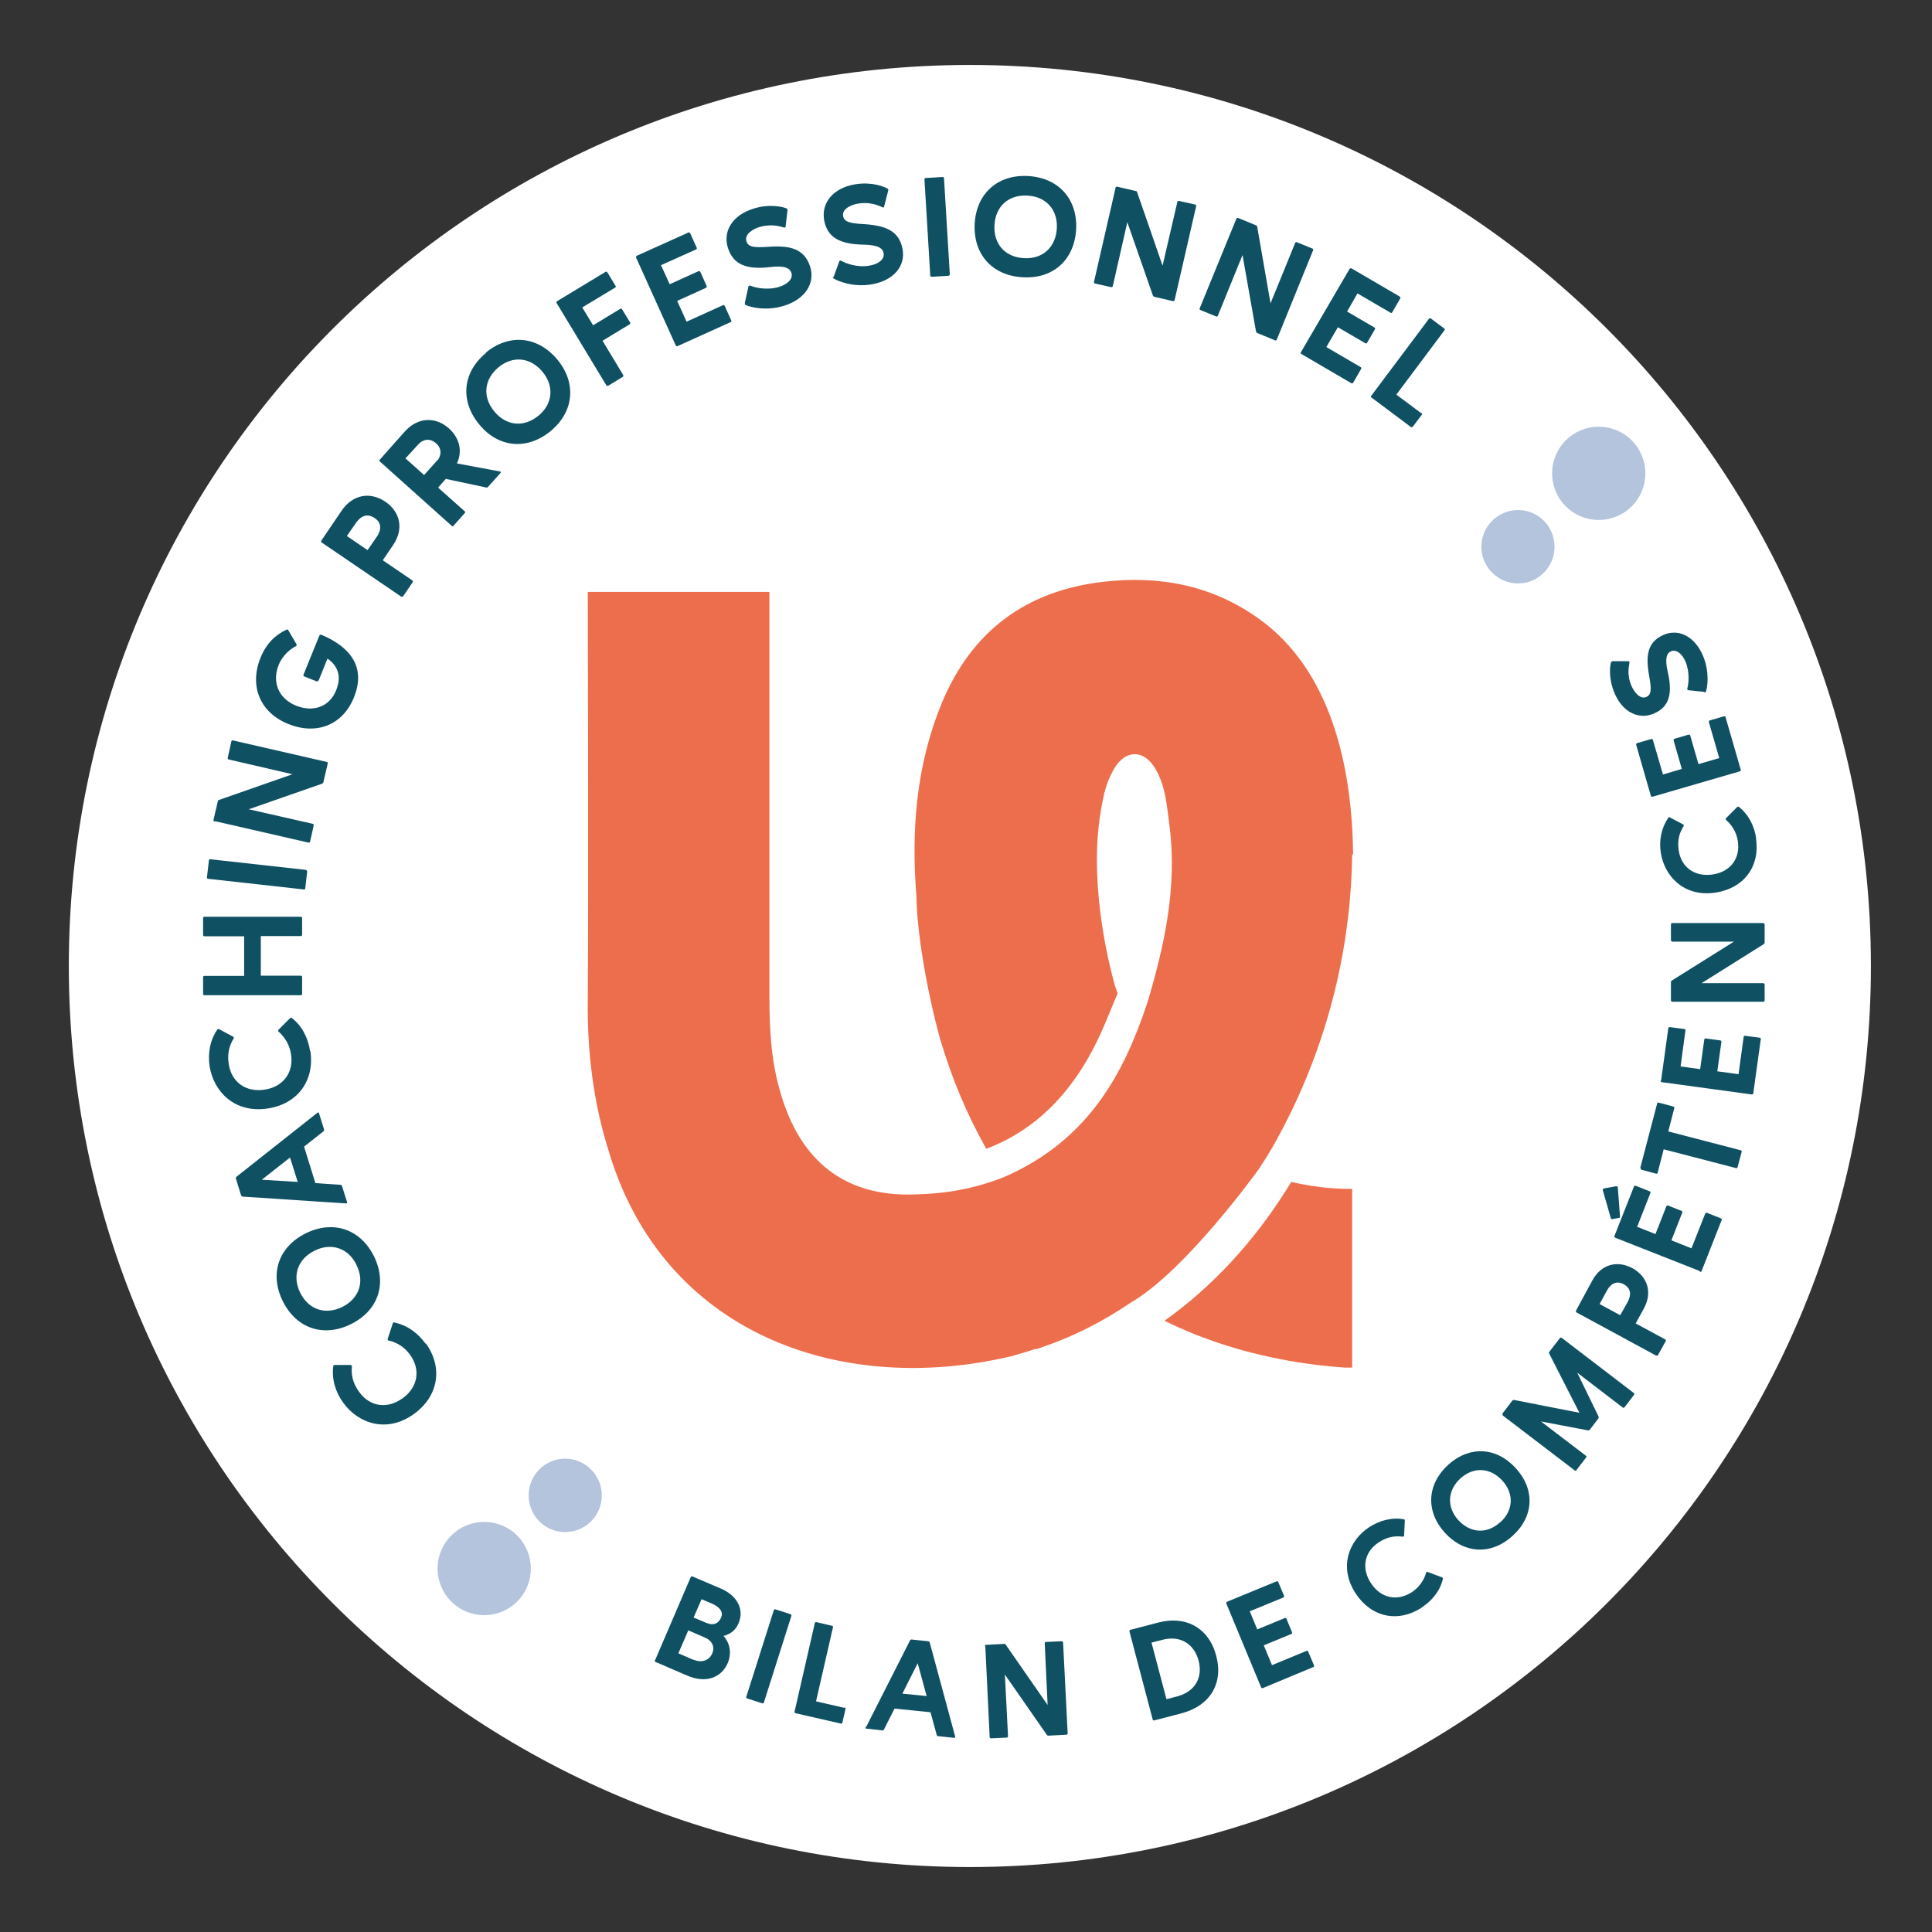 <?xml version="1.0" encoding="UTF-8"?>
<svg xmlns="http://www.w3.org/2000/svg" version="1.1" viewBox="0 0 800 800">
  <rect x="0" y="0" width="800" height="800" fill="#333333" stroke="none"/>
  <defs>
    <style>
      .cls-1 {
        fill: #b3c4dc;
      }

      .cls-2 {
        fill: #ed6e4c;
      }

      .cls-3 {
        fill: #fff;
      }

      .cls-4 {
        fill: #0f5163;
      }
    </style>
  </defs>
  <!-- Generator: Adobe Illustrator 28.7.1, SVG Export Plug-In . SVG Version: 1.2.0 Build 142)  -->
  <g>
    <g id="Calque_1">
      <g>
        <path class="cls-3" d="M401.6,773.1h0c-206.1,0-373.1-167-373.1-373.1S195.5,26.9,401.6,26.9s373.1,167,373.1,373.1-167,373.1-373.1,373.1"/>
        <path class="cls-4" d="M176.3,556.2c7.3,10.2,5.2,22-4.9,29.3-11.4,8.2-23.2,3.8-29.3-4.7-3.2-4.4-4.8-9.7-4.1-15.1,0-.3.3-.5.6-.5h6.6c.1,0,.3.2.4.3.1.2.2.3.1.5-.3,3.1.3,6.6,2.9,10.2,4.4,6.3,11.7,7.4,18.1,2.8,6.3-4.5,7.6-11.8,3.1-18-2.4-3.4-5.7-5.2-8.8-5.9-.2,0-.3-.1-.4-.2-.1-.2-.2-.3-.1-.4l2.1-6.4c.1-.4.3-.6.6-.5,5.4,1.1,9.9,4.4,13,8.8"/>
        <path class="cls-4" d="M147.6,523.7c-3.4-6.9-10.4-9.3-17.4-5.8-7,3.5-9.3,10.4-5.9,17.4,3.5,7,10.4,9.3,17.4,5.9,7-3.5,9.4-10.4,5.9-17.4M117.1,538.8c-5.6-11.3-1.8-22.5,9.5-28.1,11.3-5.6,22.6-1.8,28.2,9.4,5.6,11.3,1.9,22.6-9.5,28.2-11.3,5.6-22.6,1.8-28.2-9.5"/>
        <path class="cls-4" d="M123.3,489.5l-3.2-10.2-11.7,9.2,14.8.9ZM143.1,498.3l-42.5-2.8c-.4,0-.6-.3-.8-.6l-2.1-6.8c-.1-.3,0-.7.3-.9l33.4-26.4c.4-.3.6-.2.7.2l2.1,6.7c0,.2,0,.6-.2.7l-8.1,6.4,4.7,15.1,10.4.7c.3,0,.5.2.6.5l2.1,6.6c.1.4,0,.6-.5.6"/>
        <path class="cls-4" d="M128.5,435.1c1.9,12.4-5.3,22-17.6,23.9-13.9,2.1-22.4-7.1-24.1-17.4-.8-5.4.1-10.8,3.2-15.3.2-.3.4-.3.8-.1l5.8,3.1c.1,0,.2.2.2.3,0,.2,0,.4-.1.5-1.6,2.6-2.7,6-2,10.4,1.1,7.6,7.1,11.9,14.9,10.7,7.7-1.2,12.1-7.1,10.9-14.7-.6-4.1-2.8-7.2-5.1-9.3-.1,0-.2-.3-.2-.4,0-.2,0-.4.1-.4l4.7-4.7c.3-.3.5-.4.8-.2,4.4,3.4,6.8,8.4,7.6,13.8"/>
        <path class="cls-4" d="M84.7,412.1c-.4,0-.6-.2-.6-.5v-7c0-.3.2-.5.5-.5h16.5s0-16.4,0-16.4h-16.4c-.4,0-.6-.2-.6-.6v-6.9c0-.4.2-.6.5-.6h39.9c.4,0,.6.2.6.5v6.9c0,.4-.2.6-.6.6h-16.5s0,16.4,0,16.4h16.5c.4,0,.6.2.6.6v6.9c0,.4-.2.6-.6.6h-39.8Z"/>
        <path class="cls-4" d="M126.7,360.3c.3,0,.5.3.5.6l-.8,6.9c0,.4-.3.6-.6.5l-39.6-4.4c-.4,0-.6-.3-.5-.7l.8-6.9c0-.4.3-.6.6-.5l39.6,4.4Z"/>
        <path class="cls-4" d="M88.9,340.2c-.4,0-.5-.3-.5-.7l1.8-7.7c0-.4.3-.5.6-.6l30.3-10.6-26.3-6.1c-.4,0-.5-.3-.5-.7l1.5-6.8c0-.3.4-.5.7-.4l38.8,8.9c.3,0,.5.4.4.7l-1.8,7.7c0,.2-.3.5-.5.6l-30.4,10.6,26.4,6c.4,0,.5.4.5.7l-1.5,6.7c0,.3-.4.5-.7.4l-38.8-8.9Z"/>
        <path class="cls-4" d="M131.7,281.8c-.1.3-.4.5-.7.3l-5-2c-.3-.1-.5-.4-.3-.8l6.5-16c.2-.5.6-.6,1-.4,12.5,5.3,18.3,13.9,13.3,26-4.6,11.3-15.4,15.6-27.1,10.9-11.7-4.7-16.3-15.7-11.5-27.5,2.5-6.1,6.3-9.5,10.8-11.6.3-.1.5,0,.7.3l3.4,5.8c0,.2,0,.3,0,.5,0,.2-.2.3-.3.3-1.7.8-5.3,3.3-7.1,7.7-2.9,7.2,0,14,7.2,16.9,7.2,2.9,13.9.4,16.6-6.4,2.2-5.4,1-9.9-3.6-13.1l-3.7,9.2Z"/>
        <path class="cls-4" d="M143.7,222l8.5,5.8,3.8-5.5c1.8-2.6,2.3-5.7-.9-7.8-3.1-2.1-5.7-.8-7.7,2l-3.8,5.5ZM166.2,247.1l-32.9-22.4c-.4-.2-.4-.6-.2-.9l8.4-12.4c4.7-6.8,11.9-7.8,18-3.7,6.2,4.2,7.9,11.3,3.2,18.1l-4.2,6.2,12.2,8.3c.3.2.4.5.1.9l-3.8,5.6c-.2.3-.6.4-.9.2"/>
        <path class="cls-4" d="M181.1,190.7c1.3-1.5,2.3-4.6-.5-7.1-2.9-2.6-5.8-1.3-7.2.2l-5.5,6,7.7,6.9,5.5-6.1ZM187,217.7l-29.7-26.6c-.3-.2-.3-.5,0-.8l10.3-11.6c5.5-6.1,12.8-6.2,18.3-1.3,4.4,4,5.7,9.4,3.3,14.5l17.7,3.3c.6.1.6.4.3.7l-5.1,5.7c-.2.2-.4.3-.6.3l-16.9-3.6-3.2,3.6,11,9.8c.3.2.3.6,0,.8l-4.6,5.2c-.2.3-.6.3-.8,0"/>
        <path class="cls-4" d="M222.9,172.2c6-4.9,6.7-12.3,1.7-18.3-5-6-12.3-6.7-18.2-1.8-6,5-6.7,12.3-1.7,18.3,5,6,12.2,6.7,18.3,1.7M201.2,146c9.7-8,21.5-6.8,29.6,2.9,8,9.7,6.9,21.6-2.8,29.6-9.7,8-21.6,7-29.6-2.8-8-9.7-6.9-21.6,2.9-29.6"/>
        <path class="cls-4" d="M251.1,159.6l-20.6-34.1c-.2-.3-.1-.6.2-.8l20-12.1c.3-.2.6-.1.8.2l3.4,5.6c.2.3.1.5-.2.7l-13.6,8.2,4.5,7.4,11.2-6.8c.3-.2.6-.1.8.2l3.3,5.4c.2.3.1.6-.2.8l-11.2,6.8,8.5,14.1c.2.4.1.7-.2.9l-5.9,3.6c-.3.2-.6.1-.8-.2"/>
        <path class="cls-4" d="M263.7,105.9l21.3-9.6c.3-.2.6,0,.8.3l2.7,6c.1.3,0,.6-.3.7l-14.5,6.5,3.6,7.9,11.9-5.4c.3-.1.6,0,.8.3l2.6,5.8c.1.3,0,.6-.3.8l-11.9,5.4,3.9,8.6,15-6.8c.3-.2.6,0,.8.3l2.7,6c.1.3,0,.6-.3.7l-21.9,9.9c-.3.2-.6,0-.8-.3l-16.4-36.3c-.1-.3,0-.6.3-.8"/>
        <path class="cls-4" d="M308.4,125.5l1.5-6.8c0-.2.2-.4.4-.4.2,0,.3,0,.5,0,1.7.8,7,2,11.8.5,3.5-1.1,5.9-3.3,5.1-5.8-.6-1.8-2.4-3.2-8.9-2.4-9.5,1.1-15-.9-17.3-7.7-2.4-7,1.7-13.9,10.8-16.6,6.6-2,12-.6,13.4,0,.3.1.4.4.4.7l-.8,6.8c0,.3-.1.4-.2.4-.2,0-.3,0-.5,0-1.7-.5-5.4-1.6-10.1-.2-2.4.7-6.4,2.9-5.4,5.9.7,2.4,3,2.7,9,2.3,9.4-.7,14.9,1,17.3,8,2.3,6.9-1.8,13.7-11,16.5-7.4,2.2-14,.4-15.6-.4-.3-.1-.5-.3-.3-.7"/>
        <path class="cls-4" d="M345.1,114.9l2.4-6.6c0-.2.2-.4.4-.4.2,0,.3,0,.5.1,1.6,1,6.6,2.9,11.6,2,3.6-.6,6.3-2.5,5.9-5.1-.3-1.9-1.9-3.5-8.5-3.6-9.6-.2-14.7-2.9-16.1-9.9-1.4-7.3,3.6-13.6,12.9-15.1,6.8-1.1,12,1,13.3,1.8.3.1.4.5.3.8l-1.7,6.6c0,.3-.2.4-.3.4-.2,0-.3,0-.5-.1-1.6-.8-5.2-2.3-10-1.5-2.4.4-6.7,2-6.2,5.1.4,2.4,2.6,3.1,8.6,3.4,9.4.6,14.6,3,16,10.2,1.4,7.1-3.6,13.3-13.1,14.8-7.6,1.2-13.9-1.5-15.4-2.5-.3-.1-.4-.4-.2-.7"/>
        <path class="cls-4" d="M393.3,113.6c0,.3-.2.5-.6.6l-6.9.4c-.4,0-.6-.2-.6-.5l-2.4-39.8c0-.4.2-.6.6-.6l6.9-.4c.4,0,.6.2.6.6l2.4,39.8Z"/>
        <path class="cls-4" d="M423.9,106.9c7.7.5,13.2-4.4,13.7-12.2.5-7.8-4.4-13.3-12.1-13.7-7.8-.5-13.3,4.4-13.7,12.2-.5,7.8,4.4,13.3,12.2,13.7M425.9,72.9c12.6.8,20.4,9.7,19.7,22.2-.8,12.6-9.6,20.5-22.2,19.7-12.6-.7-20.5-9.6-19.8-22.2.7-12.6,9.7-20.5,22.3-19.7"/>
        <path class="cls-4" d="M461.9,77.8c0-.4.3-.5.7-.5l7.7,1.8c.4,0,.5.3.6.6l10.5,30.3,6.1-26.3c0-.4.3-.5.7-.5l6.7,1.5c.3,0,.5.4.4.7l-8.9,38.8c0,.4-.4.5-.7.5l-7.7-1.8c-.2,0-.5-.3-.6-.5l-10.6-30.4-6,26.4c0,.4-.4.5-.7.5l-6.7-1.5c-.3,0-.5-.4-.4-.7l8.9-38.8Z"/>
        <path class="cls-4" d="M512,90.6c.1-.3.4-.5.8-.3l7.3,3c.4.2.5.4.5.7l5.5,31.6,10.2-25c.1-.3.4-.5.7-.3l6.4,2.6c.3.1.5.4.3.8l-15,36.9c-.1.3-.4.5-.8.3l-7.3-3c-.2-.1-.4-.4-.5-.6l-5.6-31.7-10.2,25.1c-.1.3-.4.5-.8.3l-6.4-2.6c-.3-.1-.5-.4-.3-.8l15.1-36.9Z"/>
        <path class="cls-4" d="M559.4,111l20.2,11.8c.3.2.4.5.2.8l-3.3,5.7c-.2.3-.4.4-.7.2l-13.7-8-4.3,7.5,11.3,6.6c.3.2.4.5.2.8l-3.2,5.5c-.2.3-.5.4-.8.2l-11.3-6.6-4.8,8.2,14.2,8.3c.3.2.4.5.2.8l-3.3,5.7c-.2.3-.5.3-.7.2l-20.7-12.1c-.3-.2-.4-.5-.2-.8l20.1-34.4c.2-.3.5-.4.8-.2"/>
        <path class="cls-4" d="M588.6,171c.3.2.4.5.1.8l-3.7,4.9c-.2.2-.5.3-.8.1l-16.3-12.2c-.3-.2-.3-.5-.1-.7l23.9-31.9c.2-.3.5-.3.8-.1l5.5,4.1c.3.2.4.5.1.8l-19.9,26.6,10.3,7.7Z"/>
        <path class="cls-4" d="M287.2,669.8c1.1.5,4,1.6,5,2.1,3.2,1.4,5.3.4,6.4-2.1,1.2-2.8-1.4-4.7-3.6-5.7l-4.5-1.9-3.3,7.6ZM287.1,687.2c3.4,1.5,6.5.4,7.8-2.5,1.2-2.8,0-5.4-3.2-6.7l-6.7-2.9-4.1,9.5,6.2,2.7ZM271.2,687.6l14.8-34.5c.2-.4.5-.5.8-.3l11.7,5c6.8,2.9,9.8,8.7,7.3,14.4-1.1,2.7-3.3,4.5-6.2,5.2,2.7,3.1,3.4,7,1.8,11.1-2.7,6.4-9.3,8.6-16.9,5.3l-13-5.6c-.4-.2-.5-.4-.3-.8"/>
        <path class="cls-4" d="M316.3,705c0,.3-.4.4-.7.3l-6.2-2c-.3-.1-.5-.4-.4-.6l11.4-35.9c.1-.3.4-.5.7-.4l6.2,2c.3.1.5.4.4.7l-11.4,35.9Z"/>
        <path class="cls-4" d="M349.7,707c.3,0,.5.3.4.7l-1.3,5.6c0,.3-.3.4-.6.4l-18.8-4.3c-.3,0-.4-.3-.4-.6l8.4-36.7c0-.3.4-.5.7-.4l6.4,1.5c.3,0,.5.3.4.7l-7,30.6,11.8,2.7Z"/>
        <path class="cls-4" d="M373.7,701.3l10,1-3.7-13.6-6.3,12.5ZM358.6,715.2l18.2-35.9c.1-.3.5-.5.8-.4l6.7.7c.3,0,.6.2.7.6l10.5,38.8c.1.4,0,.6-.5.6l-6.6-.7c-.2,0-.5-.2-.5-.4l-2.6-9.5-14.9-1.5-4.4,8.7c-.1.3-.4.4-.7.3l-6.5-.7c-.4,0-.5-.3-.4-.7"/>
        <path class="cls-4" d="M407.8,681.7c0-.3.1-.6.5-.6l7.5-.4c.4,0,.6.1.7.4l17.3,24.9-1.2-25.5c0-.3.1-.6.5-.6l6.5-.3c.3,0,.6.2.6.5l1.9,37.6c0,.3-.2.6-.5.6l-7.5.4c-.2,0-.5-.1-.6-.3l-17.4-25,1.3,25.5c0,.3-.2.6-.5.6l-6.5.3c-.3,0-.6-.2-.6-.5l-1.8-37.6Z"/>
        <path class="cls-4" d="M476.8,680.1l6.2,23.5,4.6-1.2c7.1-1.9,10.6-7.7,8.7-14.8-1.9-7.1-7.8-10.5-14.9-8.6l-4.7,1.2ZM478,712.4c-.3,0-.6,0-.7-.4l-9.6-36.4c0-.3,0-.6.3-.7l11.5-3c11.5-3.1,21.1,2.2,24.1,13.7,3.1,11.5-2.6,20.7-14.2,23.8l-11.5,3Z"/>
        <path class="cls-4" d="M508.2,663.2l20.4-8.4c.3-.1.6,0,.7.3l2.4,5.7c.1.3,0,.5-.3.7l-13.9,5.7,3.1,7.5,11.4-4.7c.3-.1.6,0,.7.3l2.3,5.6c.1.3,0,.6-.3.7l-11.4,4.7,3.4,8.2,14.3-5.9c.3-.1.6,0,.7.3l2.4,5.7c.1.3,0,.6-.3.7l-20.9,8.7c-.3.1-.6,0-.7-.3l-14.4-34.7c-.1-.3,0-.6.3-.7"/>
        <path class="cls-4" d="M588.8,665.6c-9.9,6.5-20.9,4.1-27.4-5.7-7.3-11.1-2.7-22.1,5.5-27.5,4.3-2.8,9.4-4.2,14.4-3.3.3,0,.4.3.4.6l-.3,6.2c0,.1,0,.3-.2.3-.1,0-.3.1-.5.1-2.9-.4-6.2,0-9.7,2.3-6.1,3.9-7.4,10.8-3.3,17,4.1,6.2,10.8,7.6,16.9,3.7,3.3-2.2,5.1-5.2,5.9-8,0-.2.1-.3.2-.4.1,0,.3-.1.4,0l5.9,2.2c.3.1.5.3.5.6-1.2,5.1-4.5,9.1-8.8,11.9"/>
        <path class="cls-4" d="M621.3,630.3c5.4-4.9,5.7-11.9.7-17.3-5-5.4-11.9-5.7-17.3-.8-5.4,5-5.7,11.9-.8,17.3,5,5.4,11.9,5.8,17.3.8M599.6,606.6c8.8-8,20-7.5,28,1.3,8.1,8.8,7.6,20-1.2,28-8.8,8.1-20,7.6-28.1-1.2-8-8.8-7.5-20,1.3-28.1"/>
        <path class="cls-4" d="M652.1,608.9l-29.6-22.6c-.4-.3-.5-.8-.2-1.2l3.9-5.1c.2-.3.5-.3.8-.3l27,5.3-12.5-24.5c-.2-.3-.1-.5,0-.7l4.4-5.7c.2-.3.5-.3.8-.1l29.8,22.8c.3.2.3.5.1.8l-3.9,5.1c-.2.3-.5.3-.8.1l-18.8-14.4,8.8,18.1c.1.3.1.6,0,.8l-3.6,4.7c-.2.2-.4.3-.7.3l-19.5-3.7,18.6,14.2c.3.2.3.5,0,.8l-3.9,5.1c-.2.3-.5.4-.9.1"/>
        <path class="cls-4" d="M662.4,540l8.5,4.6,3.1-5.5c1.4-2.6,1.6-5.5-1.6-7.3-3.1-1.7-5.5-.2-7,2.6l-3,5.5ZM685.9,561.4l-33-17.9c-.4-.2-.4-.5-.3-.8l6.7-12.4c3.7-6.9,10.4-8.5,16.6-5.2,6.2,3.4,8.5,9.9,4.8,16.7l-3.4,6.2,12.2,6.6c.3.2.4.5.2.8l-3.1,5.6c-.2.4-.5.4-.8.3"/>
        <path class="cls-4" d="M703.8,526.3l-35-13.8c-.3-.1-.4-.4-.3-.7l8.1-20.5c.1-.3.4-.4.7-.3l5.8,2.3c.3.1.4.3.3.7l-5.5,14,7.6,3,4.5-11.5c.1-.3.4-.4.7-.3l5.6,2.2c.3.1.4.4.3.7l-4.5,11.5,8.3,3.3,5.7-14.4c.1-.3.4-.4.7-.3l5.8,2.3c.3.1.4.4.3.7l-8.3,21.1c-.1.3-.4.4-.7.3M667,504.4l-3.3-11.5c0-.2,0-.3,0-.4,0-.2.2-.3.5-.4l5-.9c.3,0,.7.1.7.5l.9,11.9c0,.1,0,.2,0,.4,0,.2-.2.3-.4.3l-2.8.5c-.3,0-.5,0-.6-.4"/>
        <path class="cls-4" d="M679.2,483.6l7-26.7c0-.3.3-.4.7-.3l6,1.6c.3,0,.4.3.4.6l-2.5,9.7,30,7.8c.3,0,.4.3.4.6l-1.7,6.4c0,.3-.3.4-.6.4l-30-7.8-2.5,9.7c0,.3-.3.4-.6.4l-6-1.6c-.3,0-.5-.4-.4-.7"/>
        <path class="cls-4" d="M687.8,447.6l3-21.8c0-.3.3-.5.6-.5l6.1.8c.3,0,.5.2.4.6l-2,14.9,8.1,1.1,1.7-12.2c0-.3.3-.5.6-.5l6,.8c.3,0,.5.3.5.6l-1.7,12.2,8.8,1.2,2.1-15.4c0-.3.3-.5.6-.5l6.1.8c.3,0,.5.3.4.6l-3.1,22.4c0,.3-.3.5-.6.5l-37.3-5.1c-.3,0-.5-.3-.5-.6"/>
        <path class="cls-4" d="M692.5,414.8c-.3,0-.6-.2-.6-.6v-7.5c0-.4.2-.6.4-.7l25.7-16.1h-25.5c-.3,0-.6-.2-.6-.6v-6.5c0-.3.2-.6.6-.6h37.6c.3,0,.6.3.6.6v7.5c0,.2-.2.5-.3.6l-25.8,16.2h25.5c.3,0,.6.2.6.6v6.5c0,.3-.2.6-.6.6h-37.6Z"/>
        <path class="cls-4" d="M727.1,347.1c1.8,11.7-5,20.7-16.7,22.5-13.1,2-21.2-6.8-22.7-16.5-.8-5.1.2-10.2,3.1-14.5.2-.3.4-.3.7-.1l5.5,2.9c.1,0,.2.2.2.3,0,.2,0,.3-.1.5-1.6,2.4-2.6,5.6-2,9.8,1,7.2,6.7,11.2,14.1,10.1,7.3-1.1,11.5-6.6,10.4-13.8-.6-3.9-2.6-6.8-4.8-8.7-.1-.1-.2-.3-.2-.4,0-.2,0-.3.1-.4l4.5-4.5c.2-.3.5-.4.8-.2,4.1,3.2,6.4,7.9,7.2,13"/>
        <path class="cls-4" d="M683.6,329.6l-6.1-21.2c0-.3,0-.6.4-.7l5.9-1.7c.3,0,.5,0,.6.3l4.2,14.4,7.8-2.3-3.4-11.8c0-.3,0-.6.4-.7l5.8-1.7c.3,0,.6,0,.7.4l3.4,11.8,8.6-2.5-4.3-14.9c0-.3,0-.6.4-.7l5.9-1.7c.3,0,.6,0,.6.3l6.3,21.8c.1.3,0,.6-.4.7l-36.1,10.5c-.3,0-.6,0-.7-.4"/>
        <path class="cls-4" d="M705.7,286.5l-6.6-.7c-.2,0-.4-.1-.4-.3,0-.2,0-.3,0-.5.5-1.7,1.1-6.7-.8-11.1-1.3-3.1-3.8-5.2-6-4.2-1.6.7-2.7,2.6-1.3,8.6,2,8.8.7,14.2-5.4,17-6.3,3-13.3-.2-16.7-8.4-2.5-6-1.9-11.2-1.4-12.6,0-.3.4-.5.7-.5h6.5c.3,0,.4.1.4.3,0,.2,0,.3,0,.5-.3,1.7-1,5.3.9,9.5.9,2.1,3.4,5.7,6.1,4.5,2.1-.9,2.2-3.1,1.2-8.6-1.6-8.8-.6-14.1,5.7-17,6.2-2.9,13.1.3,16.6,8.6,2.8,6.7,1.8,13.1,1.2,14.7,0,.3-.2.5-.6.4"/>
        <path class="cls-1" d="M643.7,226.4c0,8.4-6.8,15.2-15.1,15.2s-15.2-6.8-15.2-15.2,6.8-15.2,15.2-15.2,15.1,6.8,15.1,15.2"/>
        <path class="cls-1" d="M681.3,196c0,10.7-8.6,19.3-19.3,19.3s-19.3-8.6-19.3-19.3,8.6-19.3,19.3-19.3,19.3,8.6,19.3,19.3"/>
        <path class="cls-1" d="M218.9,619.2c0-8.4,6.8-15.2,15.1-15.2s15.2,6.8,15.2,15.2-6.8,15.2-15.2,15.2-15.1-6.8-15.1-15.2"/>
        <path class="cls-1" d="M181.2,649.5c0-10.7,8.6-19.3,19.3-19.3s19.3,8.6,19.3,19.3-8.6,19.3-19.3,19.3-19.3-8.6-19.3-19.3"/>
        <path class="cls-2" d="M559.9,492.3v74h-2.9c-6.8-.5-13.3-1.2-19.5-2.2-21.2-3.4-39.5-9.4-55.3-17.2,19.5-13.9,36.6-32.2,50.7-54.6l1.8-2.9c7.6,1.8,16.6,3,25.3,2.9"/>
        <path class="cls-2" d="M559.9,353.8c-.4,33.8-8,77.4-33.2,121.6-1.7,2.9-3.6,5.9-5.6,8.9-.4.5-30,41.8-52.9,55.1-11.2,7.6-23.4,13.9-36.3,18.3-1,.4-2.1.7-3.2,1.1l.2-.3h0c-2.6.9-8,2.5-9.8,3-71.8,17.1-144.7-9.9-167-84.7-6.5-20.5-9-41.6-8.7-63.2.3-43.1,0-168.5,0-168.5h75.2v39.1c0,43,0,86.1,0,129.1,0,13.5.8,26.9,4.8,39.9,8.2,27.6,26.4,42.3,55,41.4,13.6-.3,25.1-2.4,37.1-7.1,35.5-15.3,50-43.5,59.6-72.3,7-23.4,12.4-47.7,9.2-72.9-1.1-8.1-1.5-16.6-5.9-24-4.7-8-12.3-8-17-.1-2.2,3.7-3.6,7.6-4.5,11.9-2.3,10.7-3,20.9-2.6,31.5.5,14.4,3,30.5,7.2,46,.4,1.2.8,2.5,1.3,3.7l-5.3,12.7c-11,26.2-27.2,43.4-49.1,51.7-8.5-15.1-14.4-29.7-19.1-45.4-5.9-21.4-9.7-45.7-9.8-58.8-2.2-27.2-.3-54.1,10.4-80.2,12.3-29.8,34.8-46.7,67-50.4,23.4-2.7,45.2,1.5,64.5,15.4,30.4,21.8,38.5,62.6,38.9,97.5"/>
      </g>
    </g>
  </g>
</svg>